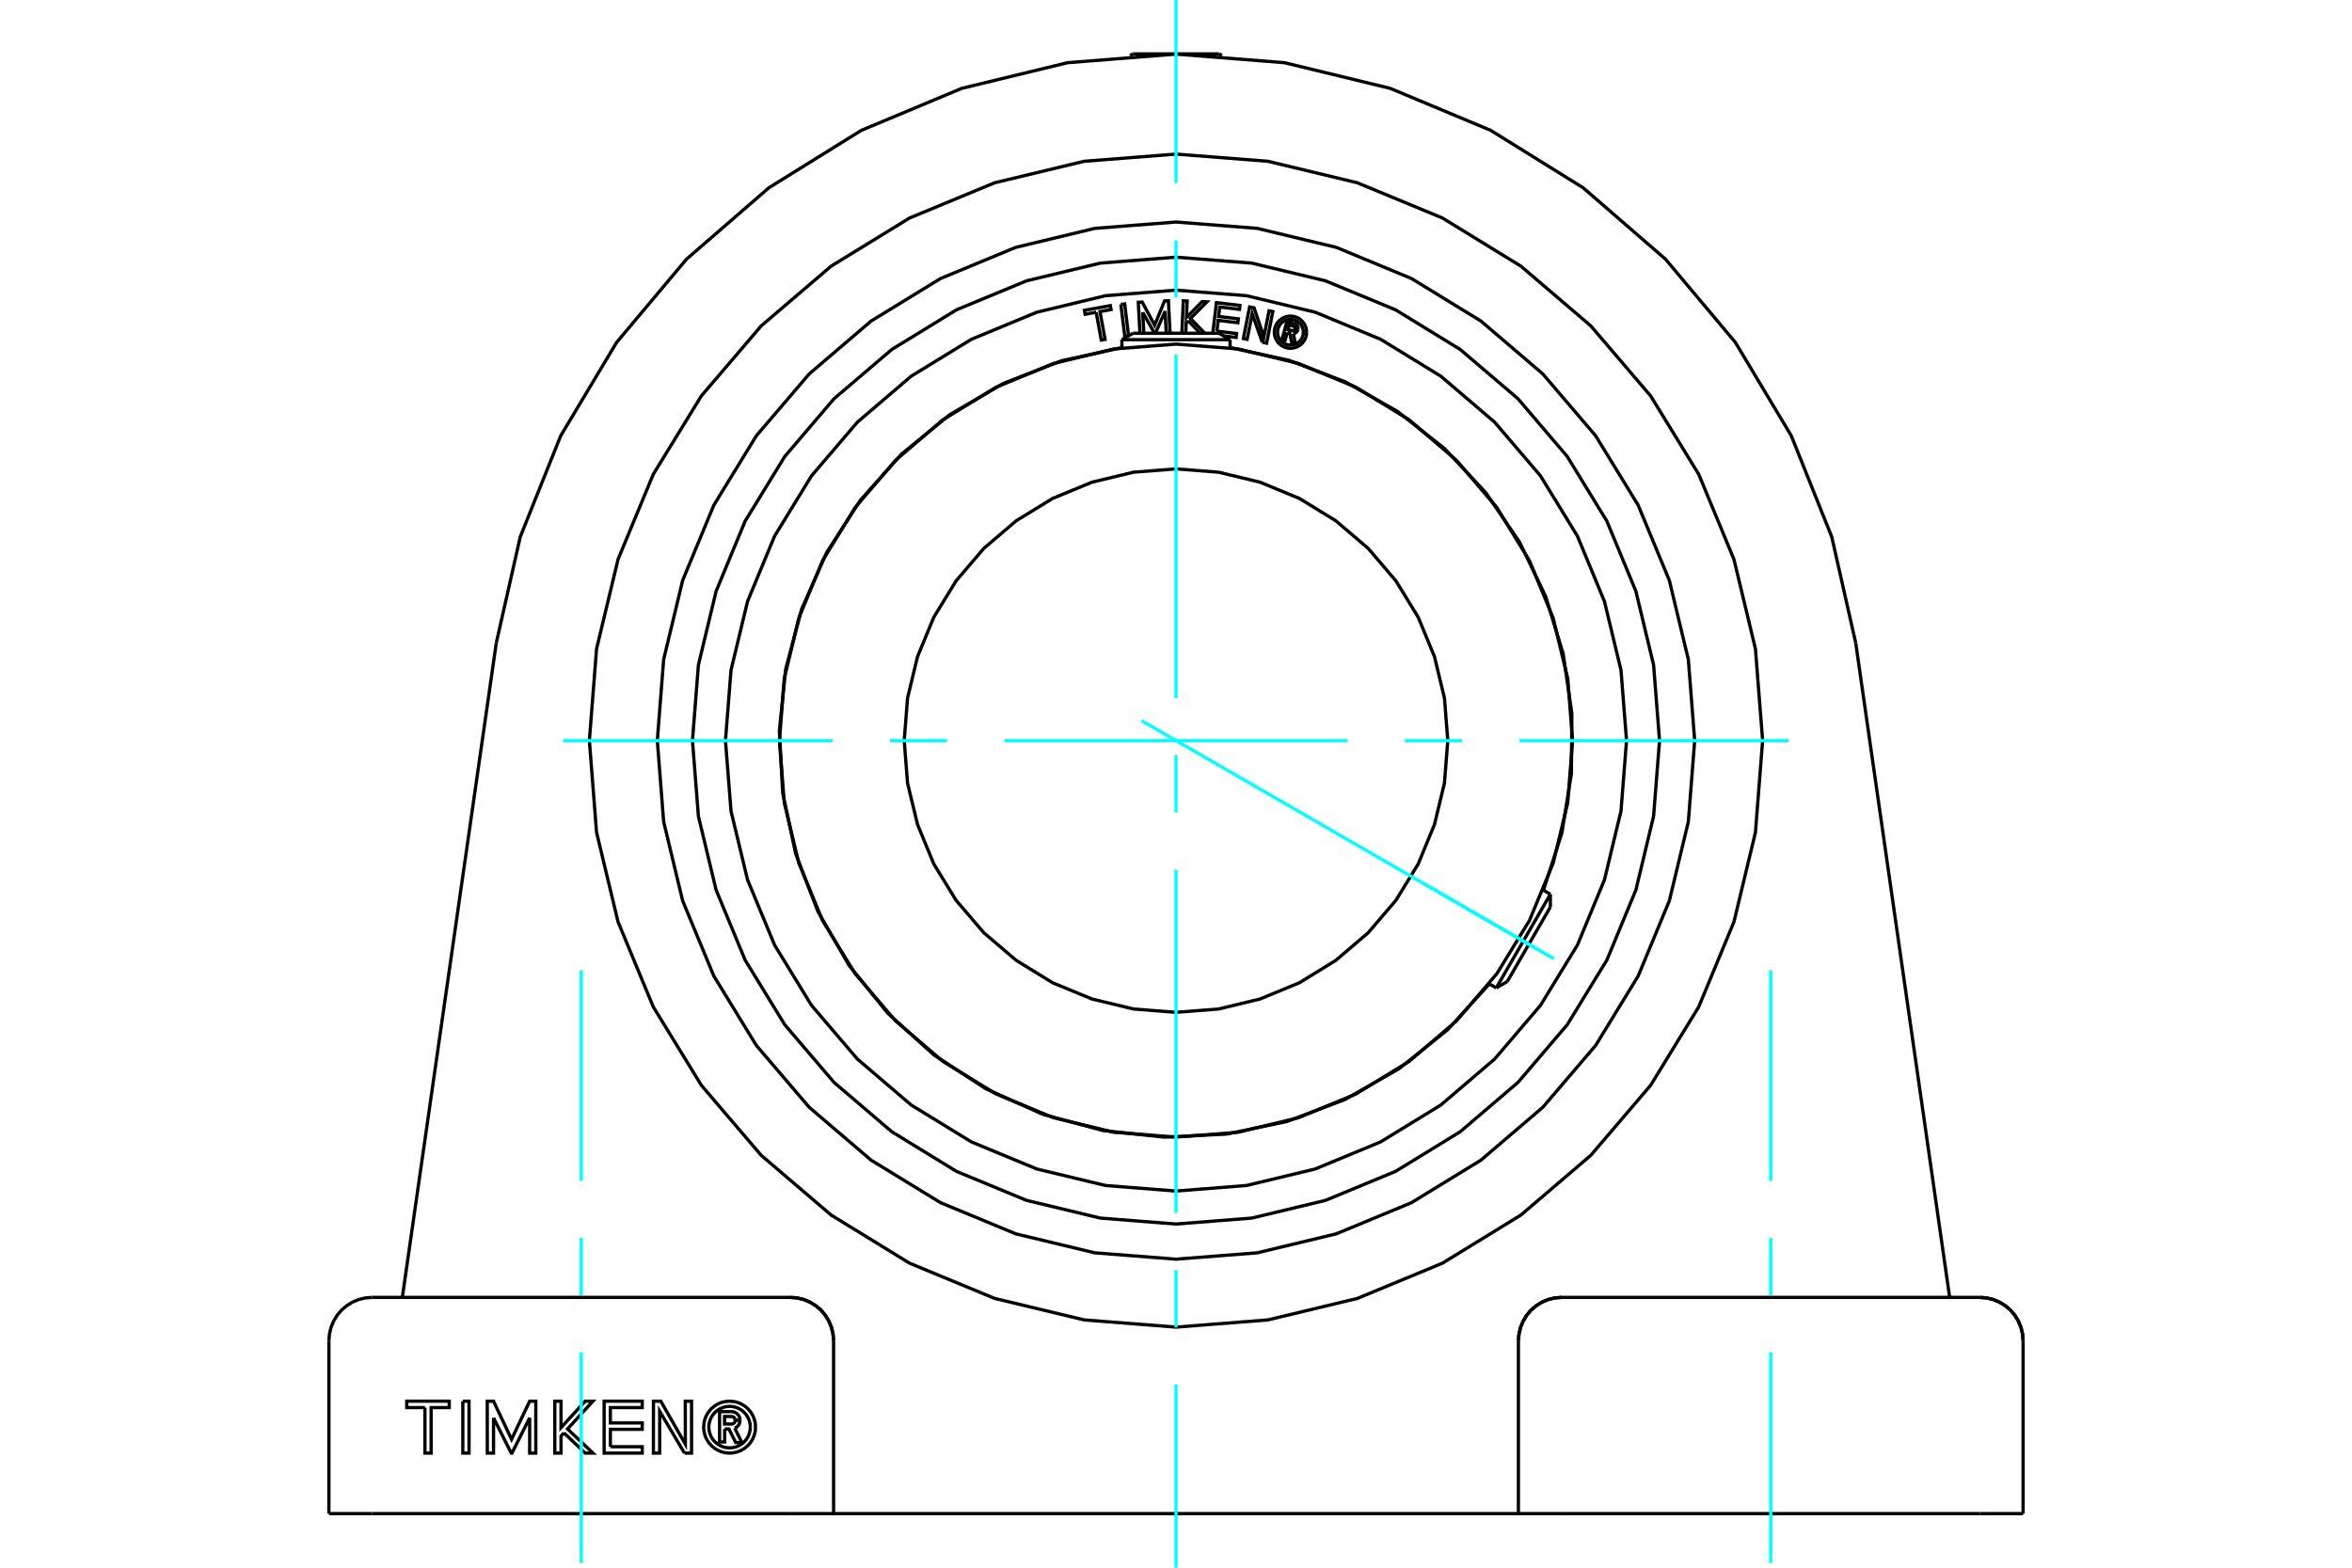 <?xml version="1.0" standalone="no"?>
<!DOCTYPE svg PUBLIC "-//W3C//DTD SVG 1.1//EN"
	"http://www.w3.org/Graphics/SVG/1.1/DTD/svg11.dtd">
<svg xmlns="http://www.w3.org/2000/svg" height="100%" width="100%" viewBox="0 0 36000 24000">
	<rect x="-1800" y="-1200" width="39600" height="26400" style="fill:#FFF"/>
	<g style="fill:none; fill-rule:evenodd" transform="matrix(1 0 0 1 0 0)">
		<g style="fill:none; stroke:#000; stroke-width:50; shape-rendering:geometricPrecision">
			<line x1="30303" y1="19862" x2="23903" y2="19862"/>
			<line x1="23241" y1="23172" x2="23241" y2="20524"/>
			<polyline points="23903,19862 23800,19870 23699,19894 23603,19934 23514,19989 23435,20056 23368,20135 23314,20224 23274,20320 23250,20421 23241,20524"/>
			<polyline points="30966,20524 30957,20421 30933,20320 30893,20224 30839,20135 30772,20056 30693,19989 30604,19934 30508,19894 30407,19870 30303,19862"/>
			<line x1="30966" y1="23172" x2="30966" y2="20524"/>
			<line x1="30303" y1="23172" x2="30966" y2="23172"/>
			<line x1="23903" y1="23172" x2="30303" y2="23172"/>
			<line x1="23241" y1="23172" x2="23903" y2="23172"/>
			<line x1="23241" y1="23172" x2="12759" y2="23172"/>
			<line x1="12097" y1="23172" x2="12759" y2="23172"/>
			<line x1="5697" y1="23172" x2="12097" y2="23172"/>
			<line x1="5034" y1="23172" x2="5697" y2="23172"/>
			<polyline points="26979,11338 26869,9933 26540,8563 26001,7261 25264,6060 24349,4989 23278,4074 22077,3337 20775,2798 19405,2469 18000,2359 16595,2469 15225,2798 13923,3337 12722,4074 11651,4989 10736,6060 9999,7261 9460,8563 9131,9933 9021,11338 9131,12743 9460,14113 9999,15414 10736,16616 11651,17687 12722,18602 13923,19339 15225,19878 16595,20207 18000,20317 19405,20207 20775,19878 22077,19339 23278,18602 24349,17687 25264,16616 26001,15414 26540,14113 26869,12743 26979,11338"/>
			<line x1="28404" y1="9844" x2="29842" y2="19862"/>
			<polyline points="28404,9844 28037,8219 27418,6672 26562,5242 25491,3966 24232,2875 22817,1996 21280,1353 19661,960 18000,828 16339,960 14720,1353 13183,1996 11768,2875 10509,3966 9438,5242 8582,6672 7963,8219 7596,9844"/>
			<line x1="6158" y1="19862" x2="7596" y2="9844"/>
			<polyline points="12759,20524 12750,20421 12726,20320 12686,20224 12632,20135 12565,20056 12486,19989 12397,19934 12301,19894 12200,19870 12097,19862"/>
			<line x1="12759" y1="23172" x2="12759" y2="20524"/>
			<polyline points="11092,21876 11092,22075 11014,22075 11014,21611 11187,21611"/>
			<polyline points="11327,21742 11325,21721 11320,21700 11312,21680 11300,21662 11285,21646 11269,21633 11250,21623 11230,21615 11209,21611 11187,21611"/>
			<polyline points="11327,21742 11253,21742 11252,21733 11250,21724 11246,21716 11241,21708 11235,21701 11228,21695 11220,21691 11212,21687 11203,21685 11194,21685 11090,21685 11090,21801 11195,21801 11204,21801 11213,21799 11221,21795 11229,21791 11236,21785 11242,21778 11246,21770 11250,21762 11252,21753 11253,21744 11327,21744"/>
			<polyline points="11246,21865 11266,21855 11283,21842 11298,21826 11311,21808 11320,21787 11325,21766 11327,21744"/>
			<polyline points="11246,21865 11356,22084 11261,22084 11157,21876 11092,21876"/>
			<polyline points="9342,22148 9830,22148 9830,22246 9247,22246 9247,21451 9830,21451 9830,21549 9342,21549 9342,21784 9830,21784 9830,21882 9342,21882 9342,22148"/>
			<polyline points="7554,21706 7554,22246 7459,22246 7458,21451 7554,21451 7830,22035 8107,21451 8201,21451 8201,22246 8107,22246 8107,21706 7836,22246 7825,22246 7554,21706"/>
			<polyline points="6504,21549 6226,21549 6226,21451 6876,21451 6876,21549 6599,21549 6599,22246 6504,22246 6504,21549"/>
			<polyline points="7084,21451 7179,21451 7179,22246 7084,22246 7084,21451"/>
			<polyline points="8632,21936 8587,21985 8587,22246 8492,22246 8492,21451 8587,21451 8587,21856 8957,21451 9075,21451 8687,21876 9076,22246 8957,22246 8632,21936"/>
			<polyline points="10477,22246 10097,21605 10097,22246 10001,22246 10002,21451 10114,21451 10490,22109 10489,21451 10585,21451 10585,22246 10477,22246"/>
			<polyline points="11564,21848 11560,21786 11545,21726 11521,21668 11489,21615 11448,21567 11401,21527 11348,21494 11290,21470 11229,21456 11167,21451 11105,21456 11044,21470 10987,21494 10934,21527 10886,21567 10846,21615 10813,21668 10789,21726 10775,21786 10770,21848 10775,21910 10789,21971 10813,22029 10846,22082 10886,22129 10934,22170 10987,22202 11044,22226 11105,22241 11167,22246 11229,22241 11290,22226 11348,22202 11401,22170 11448,22129 11489,22082 11521,22029 11545,21971 11560,21910 11564,21848"/>
			<polyline points="11485,21848 11481,21799 11469,21750 11450,21704 11424,21661 11392,21624 11354,21591 11311,21565 11265,21546 11217,21534 11167,21530 11117,21534 11069,21546 11023,21565 10980,21591 10942,21624 10910,21661 10884,21704 10865,21750 10853,21799 10849,21848 10853,21898 10865,21946 10884,21993 10910,22035 10942,22073 10980,22105 11023,22131 11069,22151 11117,22162 11167,22166 11217,22162 11265,22151 11311,22131 11354,22105 11392,22073 11424,22035 11450,21993 11469,21946 11481,21898 11485,21848"/>
			<line x1="12097" y1="19862" x2="5697" y2="19862"/>
			<line x1="5034" y1="23172" x2="5034" y2="20524"/>
			<polyline points="25939,11338 25842,10096 25551,8885 25074,7734 24423,6671 23614,5724 22667,4915 21604,4264 20453,3787 19242,3496 18000,3399 16758,3496 15547,3787 14396,4264 13333,4915 12386,5724 11577,6671 10926,7734 10449,8885 10158,10096 10061,11338 10158,12580 10449,13791 10926,14942 11577,16005 12386,16952 13333,17761 14396,18412 15547,18889 16758,19180 18000,19277 19242,19180 20453,18889 21604,18412 22667,17761 23614,16952 24423,16005 25074,14942 25551,13791 25842,12580 25939,11338"/>
			<line x1="17342" y1="825" x2="18658" y2="825"/>
			<polyline points="23903,19862 23800,19870 23699,19894 23603,19934 23514,19989 23435,20056 23368,20135 23314,20224 23274,20320 23250,20421 23241,20524"/>
			<polyline points="30966,20524 30957,20421 30933,20320 30893,20224 30839,20135 30772,20056 30693,19989 30604,19934 30508,19894 30407,19870 30303,19862"/>
			<polyline points="5697,19862 5593,19870 5492,19894 5396,19934 5307,19989 5228,20056 5161,20135 5107,20224 5067,20320 5043,20421 5034,20524"/>
			<polyline points="12759,20524 12750,20421 12726,20320 12686,20224 12632,20135 12565,20056 12486,19989 12397,19934 12301,19894 12200,19870 12097,19862"/>
			<line x1="17342" y1="825" x2="17296" y2="851"/>
			<line x1="18704" y1="851" x2="18658" y2="825"/>
			<polyline points="24070,11338 23996,10388 23773,9462 23409,8582 22911,7770 22292,7046 21568,6427 20756,5929 19876,5565 18950,5342 18000,5268 17050,5342 16124,5565 15244,5929 14432,6427 13708,7046 13089,7770 12591,8582 12227,9462 12004,10388 11930,11338 12004,12288 12227,13214 12591,14094 13089,14906 13708,15630 14432,16249 15244,16747 16124,17111 17050,17334 18000,17408 18950,17334 19876,17111 20756,16747 21568,16249 22292,15630 22911,14906 23409,14094 23773,13214 23996,12288 24070,11338"/>
			<polyline points="22160,11338 22109,10687 21956,10052 21707,9449 21366,8893 20942,8396 20445,7972 19889,7631 19286,7382 18651,7229 18000,7178 17349,7229 16714,7382 16111,7631 15555,7972 15058,8396 14634,8893 14293,9449 14044,10052 13891,10687 13840,11338 13891,11989 14044,12623 14293,13227 14634,13783 15058,14279 15555,14703 16111,15045 16714,15294 17349,15447 18000,15498 18651,15447 19286,15294 19889,15045 20445,14703 20942,14279 21366,13783 21707,13227 21956,12623 22109,11989 22160,11338"/>
			<line x1="22902" y1="15124" x2="23730" y2="13690"/>
			<line x1="23730" y1="13886" x2="23071" y2="15026"/>
			<line x1="18828" y1="5200" x2="17172" y2="5200"/>
			<line x1="17342" y1="5102" x2="18658" y2="5102"/>
			<polyline points="25401,11338 25310,10180 25039,9051 24595,7978 23988,6988 23234,6104 22350,5350 21360,4743 20287,4299 19158,4028 18000,3937 16842,4028 15713,4299 14640,4743 13650,5350 12766,6104 12012,6988 11405,7978 10961,9051 10690,10180 10599,11338 10690,12496 10961,13625 11405,14698 12012,15688 12766,16571 13650,17326 14640,17933 15713,18377 16842,18648 18000,18739 19158,18648 20287,18377 21360,17933 22350,17326 23234,16571 23988,15688 24595,14698 25039,13625 25310,12496 25401,11338"/>
			<polyline points="19703,5090 19670,5210 19623,5197 19699,4918 19802,4946"/>
			<polyline points="19865,5048 19867,5035 19868,5021 19866,5008 19861,4995 19855,4984 19847,4973 19838,4964 19827,4956 19815,4950 19802,4946"/>
			<polyline points="19865,5048 19821,5036 19822,5030 19822,5024 19821,5019 19819,5013 19816,5008 19813,5004 19809,5000 19805,4996 19799,4994 19794,4992 19732,4975 19713,5045 19776,5062 19782,5063 19787,5063 19793,5062 19798,5061 19803,5058 19808,5055 19812,5052 19816,5047 19818,5042 19820,5037 19865,5049"/>
			<polyline points="19796,5108 19810,5106 19822,5100 19834,5093 19845,5084 19853,5074 19860,5062 19865,5049"/>
			<polyline points="19796,5108 19827,5257 19770,5242 19741,5100 19703,5090"/>
			<polyline points="18626,5070 18927,5106 18920,5166 18729,5143"/>
			<polyline points="18563,5102 18619,4633 18979,4676 18972,4736 18670,4700 18653,4845 18954,4881 18947,4941 18646,4905 18626,5070"/>
			<line x1="17491" y1="4783" x2="17507" y2="5102"/>
			<polyline points="17448,5102 17423,4628 17483,4625 17673,4978 17825,4607 17884,4604 17909,5097 17851,5100 17833,4765 17685,5102"/>
			<line x1="17672" y1="5102" x2="17491" y2="4783"/>
			<polyline points="16778,4780 16609,4811 16598,4751 16995,4679 17006,4739 16837,4770 16914,5196 16856,5206 16778,4780"/>
			<polyline points="17156,4660 17215,4653 17274,5141"/>
			<polyline points="17271,5143 17216,5150 17156,4660"/>
			<polyline points="18185,4910 18156,4939 18149,5101 18090,5098 18112,4605 18171,4608 18160,4859 18400,4618 18474,4621 18221,4875 18441,5102"/>
			<line x1="18371" y1="5102" x2="18185" y2="4910"/>
			<polyline points="19321,5241 19167,4805 19089,5195 19031,5183 19127,4699 19195,4713 19345,5159 19424,4758 19482,4770 19387,5254 19321,5241"/>
			<polyline points="19999,5086 19996,5047 19987,5009 19972,4973 19951,4940 19926,4911 19897,4886 19864,4866 19828,4851 19790,4842 19752,4839 19713,4842 19676,4851 19640,4866 19607,4886 19577,4911 19552,4940 19532,4973 19517,5009 19508,5047 19505,5086 19508,5124 19517,5162 19532,5198 19552,5231 19577,5260 19607,5285 19640,5305 19676,5320 19713,5329 19752,5332 19790,5329 19828,5320 19864,5305 19897,5285 19926,5260 19951,5231 19972,5198 19987,5162 19996,5124 19999,5086"/>
			<polyline points="19949,5086 19947,5055 19940,5025 19928,4996 19912,4969 19891,4946 19868,4926 19841,4910 19813,4898 19783,4891 19752,4888 19721,4891 19691,4898 19662,4910 19636,4926 19612,4946 19592,4969 19576,4996 19564,5025 19557,5055 19554,5086 19557,5116 19564,5147 19576,5175 19592,5202 19612,5225 19636,5245 19662,5261 19691,5273 19721,5280 19752,5283 19783,5280 19813,5273 19841,5261 19868,5245 19891,5225 19912,5202 19928,5175 19940,5147 19947,5116 19949,5086"/>
			<polyline points="23624,13629 23906,12753 24052,11844 24059,10923 23927,10012 23658,9131 23260,8301 22740,7541 22112,6868 21389,6298 20588,5844 19728,5516 18828,5321"/>
			<polyline points="17172,5321 16244,5524 15359,5869 14538,6348 13802,6949 13169,7658 12654,8456 12270,9325 12026,10244 11929,11189 11980,12138 12178,13067 12519,13954 12994,14777 13592,15515 14297,16152 15093,16670 15961,17059 16878,17307 17823,17409 18772,17362 19702,17168 20590,16831 21415,16360 22157,15765 22797,15063"/>
			<polyline points="24896,11338 24811,10259 24558,9207 24144,8207 23579,7285 22876,6462 22053,5759 21131,5194 20131,4780 19079,4527 18000,4442 16921,4527 15869,4780 14869,5194 13947,5759 13124,6462 12421,7285 11856,8207 11442,9207 11189,10259 11104,11338 11189,12417 11442,13469 11856,14468 12421,15391 13124,16214 13947,16917 14869,17482 15869,17896 16921,18149 18000,18234 19079,18149 20131,17896 21131,17482 22053,16917 22876,16214 23579,15391 24144,14468 24558,13469 24811,12417 24896,11338"/>
			<line x1="23730" y1="13886" x2="23730" y2="13690"/>
			<line x1="22902" y1="15124" x2="23071" y2="15026"/>
			<line x1="23730" y1="13690" x2="23622" y2="13628"/>
			<line x1="22794" y1="15062" x2="22902" y2="15124"/>
			<line x1="17342" y1="5102" x2="17172" y2="5200"/>
			<line x1="18828" y1="5200" x2="18658" y2="5102"/>
			<line x1="17172" y1="5200" x2="17172" y2="5324"/>
			<line x1="18828" y1="5324" x2="18828" y2="5200"/>
		</g>
		<g style="fill:none; stroke:#0FF; stroke-width:50; shape-rendering:geometricPrecision">
			<line x1="18000" y1="24000" x2="18000" y2="21197"/>
			<line x1="18000" y1="20321" x2="18000" y2="19445"/>
			<line x1="18000" y1="18569" x2="18000" y2="13314"/>
			<line x1="18000" y1="12438" x2="18000" y2="11562"/>
			<line x1="18000" y1="10686" x2="18000" y2="5431"/>
			<line x1="18000" y1="4555" x2="18000" y2="3679"/>
			<line x1="18000" y1="2803" x2="18000" y2="0"/>
			<line x1="8621" y1="11338" x2="12745" y2="11338"/>
			<line x1="13621" y1="11338" x2="14497" y2="11338"/>
			<line x1="15372" y1="11338" x2="20628" y2="11338"/>
			<line x1="21503" y1="11338" x2="22379" y2="11338"/>
			<line x1="23255" y1="11338" x2="27379" y2="11338"/>
			<line x1="8897" y1="23929" x2="8897" y2="20705"/>
			<line x1="8897" y1="19829" x2="8897" y2="18953"/>
			<line x1="8897" y1="18077" x2="8897" y2="14853"/>
			<line x1="27103" y1="23929" x2="27103" y2="20705"/>
			<line x1="27103" y1="19829" x2="27103" y2="18953"/>
			<line x1="27103" y1="18077" x2="27103" y2="14853"/>
			<line x1="17474" y1="11034" x2="23783" y2="14677"/>
			<line x1="21824" y1="13546" x2="23544" y2="14539"/>
		</g>
	</g>
</svg>
